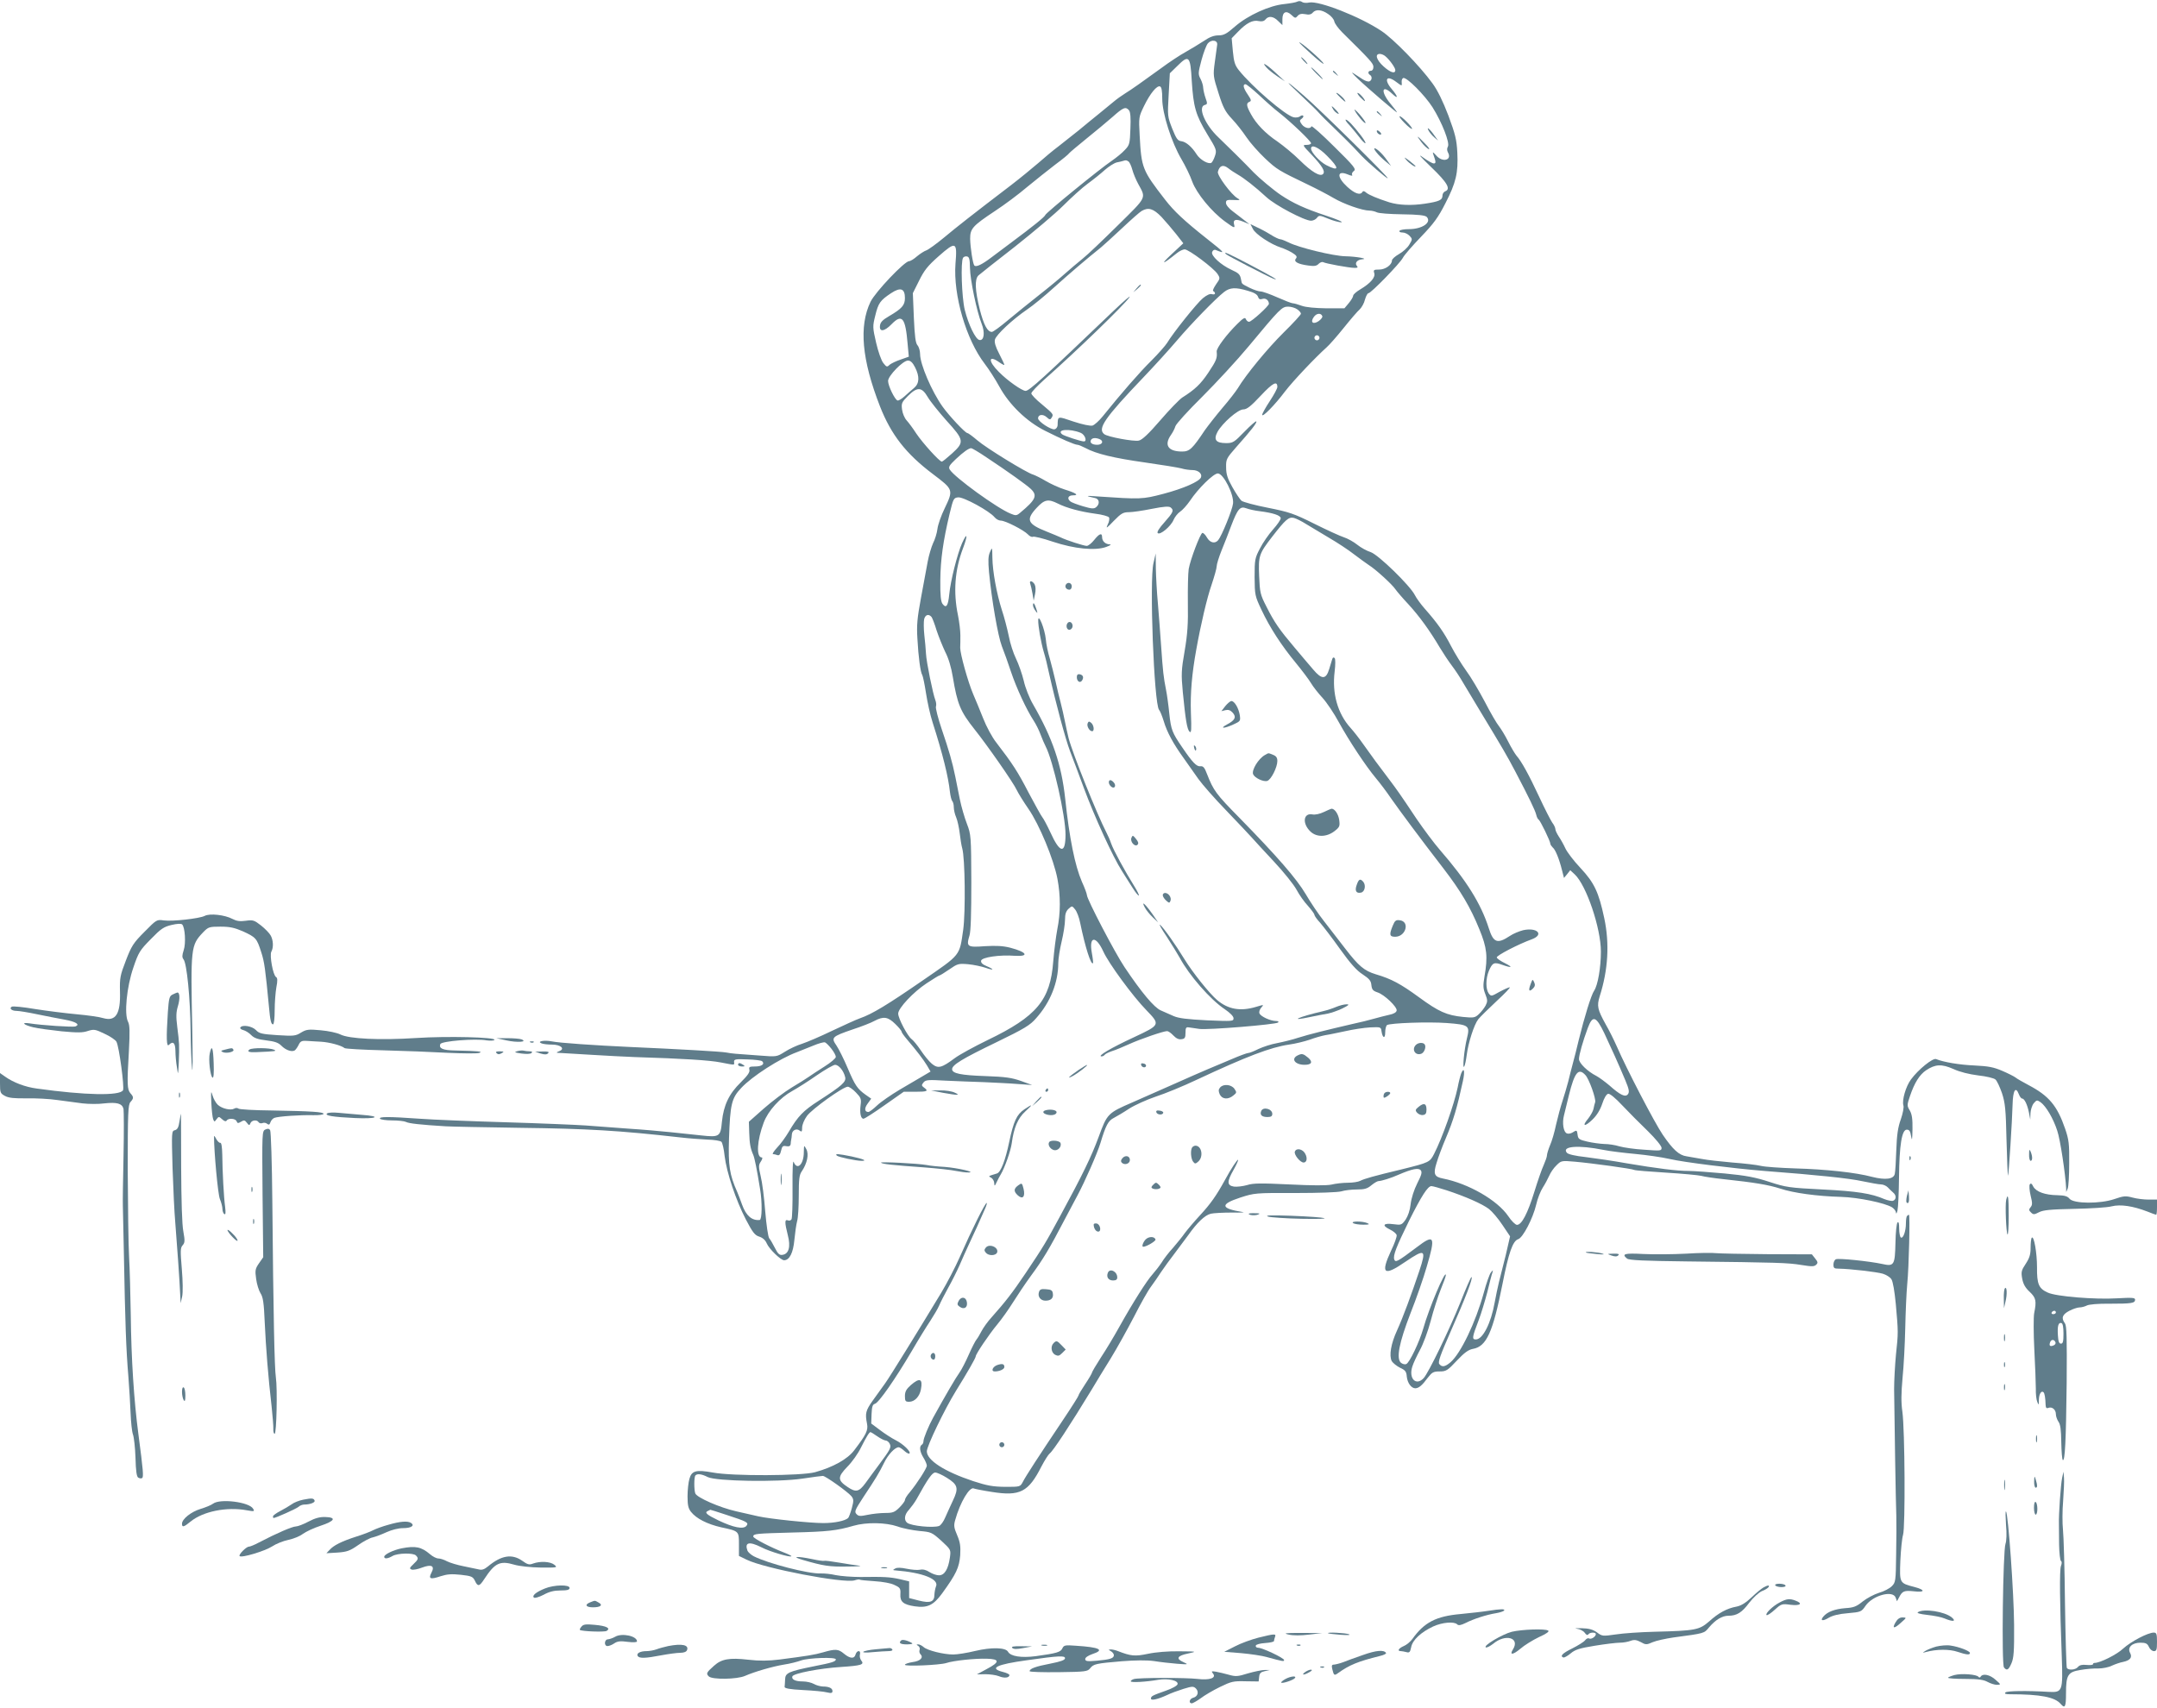 <?xml version="1.0" standalone="no"?>
<!DOCTYPE svg PUBLIC "-//W3C//DTD SVG 20010904//EN"
 "http://www.w3.org/TR/2001/REC-SVG-20010904/DTD/svg10.dtd">
<svg version="1.0" xmlns="http://www.w3.org/2000/svg"
 width="1280pt" height="1014pt" viewBox="0 0 1280 1014"
 preserveAspectRatio="xMidYMid meet">
<g transform="translate(0,1014) scale(0.1,-0.1)"
fill="#607d8b" stroke="none">
<path d="M7700 10131 c-8 -5 -43 -11 -78 -15 -88 -8 -217 -67 -293 -133 -50
-44 -67 -53 -99 -53 -26 0 -53 -10 -86 -33 -27 -18 -76 -47 -109 -66 -33 -18
-98 -61 -145 -96 -113 -82 -175 -126 -214 -150 -18 -11 -49 -33 -69 -50 -19
-16 -59 -49 -89 -73 -29 -23 -81 -66 -116 -95 -35 -28 -89 -71 -120 -95 -31
-23 -85 -68 -121 -100 -36 -31 -108 -90 -160 -130 -232 -177 -321 -247 -399
-312 -46 -38 -93 -72 -105 -76 -12 -4 -37 -20 -55 -35 -18 -16 -39 -29 -47
-29 -27 0 -200 -182 -229 -241 -70 -145 -52 -344 56 -621 66 -168 154 -281
313 -401 123 -93 124 -93 70 -206 -20 -41 -39 -95 -42 -120 -3 -25 -15 -64
-26 -85 -10 -22 -25 -72 -32 -110 -7 -39 -25 -136 -40 -216 -22 -119 -26 -161
-21 -240 6 -111 18 -200 29 -217 4 -7 14 -55 22 -107 8 -52 25 -130 39 -173
60 -187 94 -325 103 -413 3 -25 9 -49 14 -55 5 -5 9 -21 9 -36 0 -15 6 -42 14
-60 8 -19 17 -61 21 -94 4 -33 10 -73 15 -90 17 -59 20 -378 6 -482 -23 -159
-12 -145 -240 -302 -210 -145 -301 -200 -373 -225 -23 -8 -97 -42 -165 -74
-68 -33 -148 -67 -178 -77 -30 -9 -77 -31 -103 -48 -48 -30 -48 -30 -150 -22
-153 11 -159 11 -197 18 -32 6 -281 20 -575 33 -199 9 -419 24 -460 33 -46 9
-92 0 -61 -12 10 -4 37 -7 61 -7 53 0 80 -25 44 -39 -22 -9 -21 -10 11 -11 19
-1 103 -6 185 -11 83 -5 195 -11 250 -13 289 -9 447 -19 512 -32 88 -17 81
-17 79 3 -1 16 8 18 79 15 43 -1 83 -6 88 -11 17 -17 -3 -31 -43 -31 -33 0
-37 -3 -33 -19 4 -15 -11 -35 -51 -75 -70 -68 -102 -136 -112 -234 -8 -89 -15
-93 -124 -81 -41 4 -122 13 -180 19 -58 6 -170 16 -250 21 -80 6 -194 14 -255
19 -60 4 -274 13 -475 19 -201 6 -430 15 -510 21 -184 13 -243 13 -235 0 3 -5
35 -10 71 -10 36 0 73 -4 83 -9 16 -9 86 -17 236 -26 33 -2 231 -6 440 -9 401
-5 590 -16 952 -57 50 -6 123 -11 162 -13 39 -1 76 -7 82 -13 6 -6 15 -44 19
-84 12 -99 67 -263 126 -377 40 -76 53 -94 80 -102 21 -7 36 -21 44 -40 14
-33 83 -100 103 -100 32 0 54 44 61 121 4 42 11 91 16 110 6 19 10 87 10 152
0 98 3 124 18 145 32 47 43 101 27 131 -14 26 -14 26 -15 -17 0 -73 -39 -111
-60 -59 -5 14 -8 -41 -7 -153 1 -96 -2 -181 -6 -187 -4 -7 -14 -10 -22 -6 -19
7 -19 -13 0 -88 18 -69 6 -112 -32 -117 -17 -3 -27 6 -44 40 -12 24 -27 50
-34 58 -7 8 -17 78 -24 160 -6 80 -18 174 -27 209 -13 57 -13 66 1 87 9 13 11
24 6 24 -35 0 -29 101 11 207 26 70 97 148 170 188 29 16 94 57 144 92 51 35
100 63 110 63 22 -1 50 -35 59 -72 8 -29 -17 -51 -156 -141 -92 -59 -124 -92
-178 -184 -19 -32 -50 -75 -70 -95 -19 -21 -30 -38 -24 -38 6 0 18 -3 26 -6
11 -4 17 4 22 26 6 27 11 31 31 27 17 -3 24 1 26 12 0 9 2 21 3 26 2 6 3 20 4
31 1 26 28 39 47 23 11 -9 14 -6 14 18 0 17 12 47 29 70 30 41 214 173 242
173 8 0 30 -15 48 -34 30 -31 33 -39 28 -75 -6 -48 1 -81 17 -81 7 0 63 36
125 80 l114 80 68 0 c72 0 81 4 52 25 -15 11 -15 15 -3 30 13 16 28 17 130 11
63 -3 167 -7 230 -9 63 -3 153 -7 200 -11 l85 -6 -66 24 c-54 19 -92 25 -210
29 -149 5 -199 16 -199 41 0 25 58 61 261 159 169 82 202 102 238 144 84 94
131 212 131 327 0 25 9 82 20 128 11 46 20 104 20 129 0 34 6 51 21 65 21 19
21 18 39 -4 10 -12 24 -48 30 -80 30 -145 64 -251 76 -239 2 2 -1 30 -7 62
-18 99 24 104 68 8 32 -71 175 -266 256 -349 83 -86 83 -87 -73 -160 -140 -65
-222 -114 -193 -114 7 0 14 4 18 9 3 5 22 15 43 22 20 6 66 25 101 41 68 31
205 78 227 78 7 0 24 -12 37 -26 16 -17 32 -25 48 -22 20 2 24 9 24 38 0 29 3
35 20 32 11 -2 39 -5 62 -9 51 -7 454 26 467 38 6 5 1 9 -12 9 -33 0 -91 27
-98 45 -4 9 1 24 11 35 16 18 16 18 -31 4 -93 -28 -166 -15 -231 40 -46 39
-146 164 -195 244 -52 85 -123 186 -144 203 -9 7 9 -25 40 -71 30 -47 65 -103
77 -125 55 -103 182 -249 267 -305 32 -22 52 -42 52 -54 0 -18 -7 -18 -157
-12 -117 6 -168 12 -198 25 -22 10 -57 25 -77 34 -39 17 -114 106 -215 257
-56 83 -223 403 -223 427 0 7 -13 43 -30 80 -41 95 -74 257 -99 493 -22 203
-75 359 -191 560 -21 36 -46 98 -55 140 -10 41 -31 100 -46 131 -15 30 -35 91
-43 135 -9 43 -27 113 -41 154 -31 98 -55 229 -56 310 -1 64 -1 64 -14 34 -11
-24 -12 -52 -6 -120 16 -166 53 -379 76 -439 13 -33 38 -102 55 -154 32 -95
91 -223 135 -290 13 -20 31 -56 40 -81 9 -25 23 -56 30 -70 44 -85 118 -412
118 -523 0 -118 -33 -113 -90 13 -19 41 -41 82 -48 90 -7 8 -43 74 -81 145
-64 124 -95 172 -192 298 -24 30 -59 95 -78 144 -19 48 -46 113 -59 143 -31
73 -77 238 -77 275 1 17 1 50 1 75 0 25 -6 77 -14 117 -29 139 -19 270 29 397
30 79 27 103 -5 32 -28 -63 -69 -226 -76 -304 -7 -69 -18 -85 -40 -56 -10 14
-14 51 -13 139 1 125 17 235 55 395 22 91 24 95 51 98 32 3 186 -81 216 -118
9 -11 25 -20 37 -20 27 0 136 -56 161 -82 10 -11 23 -17 29 -14 6 4 59 -9 118
-29 129 -43 253 -55 318 -31 25 9 32 15 20 15 -26 1 -45 19 -45 43 0 27 -16
22 -47 -17 -15 -19 -35 -35 -44 -35 -17 0 -120 33 -154 50 -11 5 -49 21 -84
35 -114 45 -125 70 -60 140 47 51 69 55 127 26 51 -26 133 -48 221 -60 41 -5
77 -15 82 -22 4 -7 1 -27 -8 -43 -12 -26 -6 -22 36 22 44 45 56 52 90 52 21 0
83 9 137 20 71 14 101 16 111 8 21 -17 15 -29 -37 -88 -30 -33 -46 -58 -40
-64 14 -14 78 40 94 78 7 17 25 40 39 49 14 9 40 38 58 64 50 75 140 163 166
163 33 0 97 -127 90 -179 -4 -37 -67 -192 -88 -217 -19 -23 -49 -16 -67 16 -9
16 -21 28 -27 27 -13 -5 -71 -157 -81 -214 -4 -26 -6 -118 -5 -203 2 -121 -2
-183 -19 -283 -20 -114 -21 -139 -11 -245 16 -163 25 -220 40 -235 11 -10 12
11 8 113 -4 116 6 232 32 375 27 151 64 308 91 385 16 48 30 97 30 109 0 12
13 54 29 94 16 39 42 105 57 146 39 102 53 118 90 104 16 -6 51 -14 78 -17 80
-10 126 -25 126 -42 0 -9 -21 -39 -46 -67 -25 -28 -60 -78 -77 -112 -30 -57
-32 -66 -32 -170 1 -108 2 -112 41 -195 50 -106 118 -211 204 -315 36 -44 77
-98 90 -120 13 -22 44 -61 68 -87 24 -26 68 -91 97 -145 60 -109 159 -259 220
-332 22 -26 63 -80 90 -120 54 -77 175 -240 311 -416 102 -133 160 -230 213
-361 45 -109 51 -162 30 -281 -9 -53 -8 -70 5 -103 14 -36 14 -44 2 -68 -8
-15 -26 -38 -40 -51 -23 -22 -31 -23 -93 -17 -99 10 -145 31 -264 118 -107 78
-162 108 -254 135 -69 21 -102 48 -184 155 -39 51 -96 125 -126 163 -31 39
-78 109 -106 157 -55 93 -170 225 -395 455 -138 140 -153 161 -191 258 -15 40
-23 49 -40 47 -22 -3 -47 23 -108 113 -59 86 -66 104 -76 198 -5 51 -14 116
-20 145 -14 71 -18 102 -29 262 -5 74 -14 187 -19 250 -6 63 -11 156 -12 205
l-1 90 -13 -57 c-25 -100 3 -835 33 -871 7 -8 19 -39 28 -68 19 -64 56 -133
119 -220 25 -35 64 -90 86 -122 22 -31 97 -117 167 -189 70 -73 138 -145 152
-161 14 -16 72 -79 130 -141 58 -62 118 -137 134 -167 16 -30 46 -73 68 -96
21 -24 38 -47 38 -53 0 -5 15 -27 34 -47 18 -21 72 -91 118 -156 61 -85 99
-128 134 -150 39 -26 50 -38 52 -64 3 -26 9 -34 36 -43 41 -13 118 -87 114
-108 -2 -11 -18 -20 -43 -25 -22 -5 -62 -15 -90 -23 -27 -8 -88 -23 -135 -33
-142 -33 -252 -60 -315 -80 -33 -11 -89 -25 -125 -32 -36 -6 -86 -23 -112 -35
-26 -13 -53 -24 -61 -24 -7 0 -51 -16 -97 -36 -47 -20 -112 -47 -145 -61 -33
-14 -125 -54 -205 -90 -80 -35 -188 -83 -240 -106 -146 -63 -150 -67 -200
-204 -44 -119 -95 -224 -230 -473 -84 -155 -96 -176 -204 -337 -78 -116 -120
-170 -202 -262 -23 -25 -49 -62 -59 -81 -10 -19 -23 -42 -30 -50 -7 -8 -28
-49 -46 -90 -18 -41 -43 -90 -56 -108 -20 -27 -85 -138 -156 -267 -26 -47 -57
-122 -57 -139 0 -8 -4 -18 -10 -21 -16 -10 -12 -42 10 -77 11 -18 20 -39 20
-47 0 -16 -59 -107 -102 -159 -16 -18 -28 -38 -28 -45 0 -7 -15 -27 -33 -45
-28 -28 -40 -32 -84 -32 -29 0 -75 -5 -104 -11 -43 -9 -54 -9 -66 4 -14 14
-10 24 39 99 75 113 94 144 124 205 24 50 65 93 87 93 6 0 21 -10 34 -22 13
-12 26 -18 30 -15 10 11 -38 57 -82 79 -22 11 -64 38 -93 60 l-52 39 2 56 c2
44 6 57 20 61 23 6 122 149 218 312 40 69 90 150 111 181 20 31 44 71 52 90 8
19 32 66 53 104 22 39 52 99 68 135 15 36 41 92 56 125 27 57 65 140 96 212 8
18 12 33 9 33 -9 0 -87 -156 -160 -322 -26 -59 -75 -153 -109 -210 -139 -230
-303 -496 -333 -538 -18 -25 -51 -71 -74 -103 -42 -59 -46 -76 -34 -137 8 -39
-5 -65 -76 -158 -40 -53 -125 -100 -232 -130 -81 -22 -490 -24 -607 -2 -99 18
-126 11 -139 -38 -6 -20 -11 -67 -11 -103 0 -52 4 -72 21 -93 31 -39 95 -72
178 -91 107 -23 106 -22 106 -102 l0 -68 45 -22 c105 -52 575 -142 641 -123
15 5 29 7 31 4 2 -2 42 -6 88 -9 49 -3 99 -12 119 -23 33 -15 36 -21 34 -54
-3 -45 18 -62 85 -72 76 -11 111 6 163 77 84 116 101 153 107 226 3 54 0 76
-18 119 -19 44 -21 58 -12 89 29 106 87 203 112 188 4 -2 52 -12 105 -20 168
-27 218 -1 295 151 19 36 41 71 49 77 21 16 119 165 251 382 23 39 73 121 111
182 38 62 100 174 139 249 38 75 83 155 100 177 17 23 44 62 60 87 17 25 52
74 80 110 27 36 64 85 82 110 52 74 98 117 132 126 17 4 74 7 126 7 52 -1 82
1 65 3 -133 21 -137 46 -15 86 84 27 89 28 325 27 142 0 254 4 275 10 19 6 60
11 92 11 46 0 62 5 86 25 17 14 36 25 43 25 16 0 75 18 119 38 79 34 118 42
131 26 9 -12 5 -27 -21 -78 -19 -38 -35 -88 -39 -123 -4 -37 -16 -71 -30 -92
-23 -32 -26 -33 -72 -27 -60 8 -71 -7 -22 -31 21 -10 39 -25 41 -34 2 -9 -13
-51 -33 -92 -64 -138 -44 -155 85 -66 117 79 125 74 83 -53 -48 -143 -97 -276
-132 -353 -37 -80 -49 -151 -32 -184 7 -11 29 -29 49 -39 31 -14 38 -23 40
-52 4 -39 27 -70 51 -70 21 1 40 17 74 63 25 32 33 37 70 37 38 0 47 5 102 64
45 48 69 65 96 70 80 14 118 98 175 385 37 188 61 255 93 266 28 8 88 124 107
205 8 36 26 81 39 101 13 20 30 52 38 70 8 19 27 47 43 62 28 28 30 29 109 22
102 -9 342 -42 353 -49 5 -3 89 -10 188 -16 98 -6 193 -15 209 -19 17 -5 77
-14 135 -20 185 -20 263 -33 335 -56 79 -26 217 -45 361 -49 102 -3 260 -36
302 -62 12 -8 23 -22 23 -32 1 -9 5 -3 9 13 4 17 8 104 9 195 2 195 17 285 46
285 16 0 21 -9 26 -40 5 -30 7 -19 8 42 1 61 -3 89 -16 112 -17 28 -17 32 1
85 27 80 57 127 95 153 55 37 93 39 163 8 39 -18 93 -31 147 -38 47 -5 93 -16
102 -24 9 -7 26 -44 39 -81 19 -58 23 -96 27 -280 3 -117 7 -211 9 -210 4 4
25 333 27 422 2 84 18 111 37 62 5 -14 14 -26 19 -26 14 0 31 -34 41 -83 l8
-42 1 36 c1 20 9 47 19 60 18 21 20 21 41 7 32 -23 75 -95 99 -169 18 -52 49
-260 53 -344 l0 -20 9 20 c5 11 9 79 9 151 1 114 -2 140 -24 204 -47 137 -96
196 -218 260 -34 18 -69 38 -77 45 -8 6 -43 24 -78 39 -51 22 -82 28 -165 32
-92 4 -184 20 -228 38 -19 8 -106 -62 -149 -121 -31 -42 -54 -123 -45 -154 4
-11 -3 -47 -15 -82 -17 -46 -24 -93 -27 -182 -2 -66 -6 -130 -9 -142 -6 -32
-56 -38 -135 -18 -97 26 -275 45 -454 50 -88 3 -180 9 -205 15 -25 6 -101 15
-170 20 -69 6 -150 15 -180 21 -30 5 -72 13 -92 16 -44 6 -81 40 -141 128 -49
72 -215 391 -273 525 -16 36 -45 95 -66 131 -48 87 -53 108 -35 166 50 156 59
313 27 463 -33 155 -59 210 -141 298 -40 42 -80 95 -90 117 -10 22 -28 54 -39
70 -11 17 -20 36 -20 43 0 8 -8 26 -19 40 -10 15 -45 83 -77 152 -61 131 -105
211 -135 245 -9 11 -32 49 -50 85 -18 36 -43 76 -54 90 -12 14 -50 79 -84 145
-35 66 -84 149 -111 185 -26 36 -66 101 -89 145 -41 80 -81 137 -157 223 -23
26 -49 62 -58 80 -29 57 -216 239 -262 255 -23 7 -59 27 -80 44 -21 17 -57 37
-79 44 -22 7 -101 43 -175 80 -122 61 -150 70 -275 95 -77 15 -148 34 -158 42
-9 8 -34 45 -54 81 -29 51 -37 77 -37 117 -1 48 2 54 59 119 89 100 126 147
120 154 -3 3 -35 -25 -71 -62 -60 -62 -68 -67 -108 -67 -61 0 -76 20 -51 67
29 52 121 133 153 133 21 0 45 19 103 81 72 77 99 91 99 52 0 -9 -20 -46 -45
-84 -25 -38 -45 -74 -45 -81 0 -18 75 58 135 138 49 64 180 202 248 263 15 13
60 64 101 115 40 50 83 100 95 110 11 11 26 36 31 58 6 21 15 38 21 38 15 0
187 177 204 210 8 16 57 72 108 125 75 78 102 115 144 198 63 122 77 181 71
301 -4 78 -12 109 -53 220 -33 86 -64 150 -95 192 -75 103 -230 262 -302 310
-127 85 -372 181 -429 169 -17 -4 -35 -2 -42 3 -7 6 -19 7 -27 3z m181 -74
c19 -12 35 -32 37 -44 2 -12 23 -41 47 -65 166 -164 185 -184 185 -205 0 -14
-6 -23 -15 -23 -17 0 -20 -16 -5 -25 14 -9 12 -32 -4 -38 -7 -3 -26 3 -42 14
-16 10 -40 26 -54 35 -14 9 -2 -5 26 -32 65 -62 234 -206 234 -201 0 3 -18 27
-40 53 -59 72 -50 116 12 57 37 -35 35 -17 -2 27 -50 58 -33 88 25 44 35 -26
35 -26 33 -4 -2 13 3 25 9 27 20 7 129 -103 174 -174 56 -89 104 -212 91 -233
-6 -11 -6 -22 0 -34 27 -47 -32 -63 -70 -18 -18 20 -22 22 -17 7 17 -47 17
-55 3 -55 -8 0 -37 16 -64 36 -33 24 -17 6 49 -58 97 -93 118 -131 82 -144 -8
-4 -15 -14 -15 -24 0 -27 -18 -36 -105 -49 -80 -12 -153 -9 -210 8 -72 23
-121 44 -137 57 -11 10 -18 12 -23 5 -13 -22 -46 -10 -90 30 -63 58 -62 100 2
74 21 -9 31 -10 27 -3 -4 6 1 17 10 23 15 11 2 28 -116 144 -73 73 -134 127
-136 121 -6 -18 -40 -11 -57 12 -14 20 -14 24 0 34 8 6 12 14 8 17 -3 4 -12 2
-19 -4 -8 -6 -25 -8 -38 -5 -51 13 -247 182 -325 280 -23 29 -29 49 -35 112
l-7 77 38 39 c49 51 87 71 122 63 19 -4 32 -1 41 10 18 22 47 19 75 -10 l25
-24 0 35 c0 44 23 54 54 25 21 -20 24 -20 36 -6 10 12 23 15 45 11 22 -5 36
-2 45 9 18 21 52 19 91 -8z m-658 -182 c-2 -11 -8 -57 -14 -103 -11 -80 -10
-85 22 -185 27 -86 40 -110 79 -152 26 -27 65 -77 87 -110 22 -33 72 -89 110
-125 70 -66 82 -73 253 -155 52 -25 121 -61 153 -80 61 -36 171 -75 214 -75
13 0 33 -5 43 -10 10 -6 78 -11 151 -12 94 -1 135 -6 145 -15 32 -33 -26 -73
-105 -73 -27 0 -53 -4 -56 -10 -3 -6 4 -10 18 -10 13 0 32 -9 42 -20 17 -18
17 -21 -2 -52 -10 -18 -38 -43 -61 -56 -23 -13 -42 -30 -42 -38 0 -26 -39 -54
-76 -54 -31 0 -35 -2 -29 -21 8 -25 -22 -60 -82 -96 -24 -14 -43 -31 -43 -38
0 -7 -12 -27 -26 -44 l-26 -31 -106 0 c-67 1 -122 6 -147 15 -22 8 -46 15 -54
15 -7 0 -48 16 -91 35 -43 19 -87 35 -99 35 -12 0 -41 10 -64 21 -51 26 -47
22 -52 48 -6 32 -12 39 -58 60 -63 29 -122 84 -114 105 4 11 13 16 22 12 59
-24 55 -18 -53 67 -135 107 -195 163 -249 233 -134 173 -140 187 -150 380 -6
109 -5 111 26 175 36 74 76 123 95 116 9 -4 13 -26 13 -74 0 -86 55 -258 114
-358 23 -39 52 -98 64 -133 26 -70 114 -178 195 -237 55 -40 60 -42 53 -16 -7
28 10 33 53 16 l39 -16 -30 23 c-16 13 -48 37 -70 54 -23 17 -40 38 -40 50 0
16 6 19 45 17 40 -2 42 0 24 10 -37 21 -122 136 -117 157 10 38 31 45 61 22
15 -12 41 -29 57 -38 37 -21 104 -73 170 -134 53 -49 226 -140 265 -140 13 0
28 8 35 17 12 16 16 16 67 -5 29 -12 65 -22 78 -21 14 0 -27 18 -91 39 -124
41 -196 74 -269 123 -43 29 -128 100 -160 133 -44 47 -171 172 -209 208 -80
75 -125 181 -82 193 16 4 17 8 5 41 -7 20 -13 47 -14 60 0 13 -7 37 -16 54
-15 28 -14 36 6 112 12 44 29 89 38 99 21 24 58 19 55 -8z m997 -68 c25 -20
60 -69 60 -83 0 -24 -29 -15 -70 22 -42 38 -53 74 -22 74 9 0 24 -6 32 -13z
m-1148 -146 c10 -156 23 -203 93 -319 54 -88 56 -94 45 -127 -6 -19 -16 -37
-21 -41 -18 -11 -68 18 -88 50 -28 44 -62 74 -91 78 -21 2 -30 15 -54 75 -28
72 -28 75 -21 200 l7 128 44 43 c69 69 78 61 86 -87z m399 -85 c38 -36 92 -84
121 -106 70 -55 188 -168 188 -180 0 -6 -12 -10 -27 -10 -25 0 -24 -2 29 -57
65 -69 84 -101 69 -116 -17 -17 -66 11 -138 82 -37 37 -97 86 -131 110 -73 49
-127 105 -159 164 -27 49 -29 65 -8 73 12 5 10 12 -10 42 -27 39 -32 62 -14
62 6 0 42 -29 80 -64z m-771 -91 c8 -10 11 -45 8 -109 -3 -89 -5 -97 -33 -126
-16 -18 -51 -46 -77 -64 -70 -47 -389 -307 -395 -322 -4 -12 -75 -69 -200
-162 -32 -24 -84 -63 -116 -87 -59 -45 -94 -62 -105 -51 -9 10 -24 106 -25
159 0 60 14 76 148 165 55 36 141 100 190 142 50 41 125 101 167 133 42 31 80
62 83 68 4 5 50 44 102 86 52 42 122 100 155 129 64 57 78 63 98 39z m1175
-270 c75 -75 73 -95 -5 -55 -38 20 -90 76 -90 98 0 28 45 8 95 -43z m-1179
-33 c7 -4 17 -26 23 -48 6 -23 22 -61 35 -85 48 -88 54 -74 -121 -247 -87 -86
-180 -175 -208 -197 -27 -22 -75 -62 -105 -89 -30 -27 -100 -85 -155 -128 -55
-43 -137 -110 -183 -148 -46 -39 -89 -70 -96 -70 -26 0 -48 40 -72 134 -28
113 -31 178 -8 201 9 8 107 86 218 172 110 87 239 196 286 243 47 47 112 106
145 130 33 24 79 61 102 82 23 20 54 40 70 44 15 3 33 7 38 9 16 5 19 5 31 -3z
m196 -329 c25 -27 64 -73 88 -103 l42 -54 -74 -69 c-66 -62 -48 -57 35 10 16
13 37 23 47 23 24 0 172 -111 195 -146 16 -25 16 -27 -9 -62 -14 -21 -22 -38
-16 -40 5 -2 10 -8 10 -14 0 -5 -8 -7 -18 -4 -11 4 -31 -5 -54 -24 -35 -29
-174 -202 -212 -265 -10 -16 -52 -64 -94 -106 -69 -68 -177 -192 -289 -331
-21 -26 -48 -50 -60 -54 -14 -3 -58 6 -113 24 -97 33 -92 34 -94 -23 -1 -11
-9 -21 -18 -23 -21 -4 -98 46 -98 65 0 23 29 27 51 7 17 -16 22 -16 29 -4 13
21 13 21 -57 80 -35 28 -63 58 -63 65 0 8 35 44 77 82 189 167 472 441 505
488 12 17 -30 -19 -94 -80 -416 -398 -500 -475 -522 -475 -21 0 -108 61 -158
112 -66 65 -64 105 3 57 16 -11 29 -18 29 -14 0 3 -14 33 -31 66 -21 40 -29
67 -25 83 7 29 106 121 191 179 33 22 105 81 160 131 90 81 195 171 279 238
15 13 72 64 125 114 53 50 105 96 116 102 40 23 69 14 117 -35z m-1222 -278
c-14 -186 63 -451 174 -595 23 -30 62 -90 86 -134 59 -108 162 -208 272 -263
97 -49 176 -83 192 -83 6 0 28 -9 47 -19 64 -35 170 -60 354 -86 99 -14 196
-30 215 -35 19 -6 49 -10 66 -10 34 0 59 -21 51 -43 -9 -25 -105 -67 -223 -98
-126 -33 -133 -33 -399 -15 -65 5 -66 3 -7 -10 26 -5 30 -35 7 -54 -13 -11
-27 -10 -78 5 -34 10 -68 23 -74 28 -23 17 -15 37 14 37 39 0 18 14 -50 35
-32 10 -82 33 -111 50 -30 18 -63 34 -75 38 -36 9 -279 158 -332 204 -28 24
-54 43 -59 43 -12 0 -108 102 -147 157 -64 90 -133 251 -133 311 0 19 -7 43
-15 52 -12 13 -17 53 -22 163 l-6 147 37 74 c30 61 51 88 117 146 102 90 110
86 99 -45z m86 -25 c1 -71 40 -258 69 -331 21 -53 15 -102 -13 -97 -23 4 -65
91 -87 179 -18 75 -25 285 -10 309 4 6 14 10 23 8 14 -3 17 -16 18 -68z m-386
-179 c0 -43 -18 -63 -95 -108 -38 -22 -51 -36 -53 -56 -5 -39 26 -35 68 8 63
65 83 40 96 -116 l7 -76 -48 -17 c-27 -9 -56 -23 -66 -31 -15 -15 -18 -14 -37
10 -12 14 -31 69 -43 121 -21 91 -21 97 -5 161 18 74 29 90 94 133 56 37 82
28 82 -29z m2035 43 c37 -10 56 -22 60 -35 5 -15 12 -18 27 -13 19 6 37 -8 38
-29 0 -13 -103 -107 -118 -107 -7 0 -15 7 -19 16 -4 12 -15 7 -50 -28 -64 -63
-125 -144 -123 -165 4 -38 -1 -52 -49 -124 -46 -69 -80 -101 -156 -149 -16
-11 -75 -71 -129 -134 -70 -81 -108 -117 -128 -121 -30 -7 -185 22 -205 38
-42 32 1 95 232 337 66 69 156 168 200 220 84 99 230 249 279 287 35 27 68 29
141 7z m293 -110 c12 -8 22 -20 22 -26 0 -6 -46 -56 -103 -112 -94 -93 -223
-249 -272 -331 -12 -19 -52 -71 -90 -115 -38 -45 -85 -105 -105 -133 -74 -111
-91 -127 -135 -127 -83 0 -109 38 -66 99 10 14 22 37 26 51 4 14 76 93 159
175 83 83 208 218 276 300 186 224 197 235 234 235 17 0 42 -7 54 -16z m149
-41 c2 -6 -8 -19 -22 -29 -33 -22 -51 -7 -29 24 16 24 44 26 51 5z m-17 -128
c0 -8 -7 -15 -15 -15 -8 0 -15 7 -15 15 0 8 7 15 15 15 8 0 15 -7 15 -15z
m-2400 -175 c28 -55 26 -96 -6 -123 -14 -12 -40 -34 -57 -50 -17 -15 -35 -26
-41 -24 -16 5 -56 87 -56 116 0 30 88 121 118 121 15 0 28 -12 42 -40z m75
-176 c15 -26 66 -89 112 -141 105 -115 107 -127 32 -195 -29 -26 -56 -48 -60
-48 -14 0 -114 111 -151 166 -20 31 -46 66 -58 79 -12 13 -24 41 -27 64 -5 37
-2 44 35 81 55 55 82 54 117 -6z m908 -213 c25 -10 40 -51 19 -51 -18 0 -118
33 -129 42 -36 29 43 36 110 9z m111 -37 c28 -11 18 -34 -13 -34 -31 0 -47 13
-36 30 7 11 26 13 49 4z m-671 -108 c127 -84 239 -164 264 -188 41 -39 30 -64
-64 -142 -20 -17 -26 -17 -55 -5 -79 31 -334 216 -362 262 -9 15 -3 25 36 62
47 44 76 64 91 65 5 0 46 -24 90 -54z m1897 -396 c25 -15 86 -52 135 -81 50
-29 117 -73 150 -99 33 -25 73 -54 88 -64 39 -24 139 -115 158 -144 9 -13 44
-54 78 -90 63 -69 124 -152 186 -257 20 -33 51 -80 70 -105 19 -25 47 -67 63
-95 16 -27 62 -104 102 -170 141 -233 162 -269 212 -364 82 -156 117 -229 124
-256 3 -14 10 -28 15 -30 10 -7 69 -128 69 -143 0 -5 7 -15 14 -22 16 -12 39
-69 56 -138 l11 -43 19 23 18 23 27 -25 c69 -65 155 -319 155 -458 0 -94 -18
-199 -40 -232 -18 -26 -58 -157 -92 -295 -10 -44 -26 -105 -34 -135 -8 -30
-21 -80 -28 -110 -8 -30 -23 -82 -34 -115 -11 -33 -28 -96 -38 -140 -9 -44
-25 -99 -36 -123 -10 -24 -18 -51 -18 -59 0 -9 -9 -34 -19 -57 -11 -23 -36
-95 -56 -160 -40 -129 -75 -196 -103 -196 -9 0 -33 23 -52 52 -64 94 -235 193
-387 223 -52 10 -59 27 -38 93 9 31 34 98 55 147 45 106 67 181 101 338 13 59
7 87 -10 46 -5 -13 -15 -51 -21 -84 -21 -100 -92 -301 -140 -394 -25 -49 -29
-51 -190 -91 -167 -40 -224 -56 -249 -69 -11 -6 -44 -11 -73 -11 -29 0 -73 -5
-97 -11 -29 -6 -111 -6 -250 1 -169 8 -214 8 -251 -4 -25 -7 -60 -11 -77 -9
-43 7 -43 29 -2 101 17 30 28 56 26 58 -4 4 -42 -53 -77 -118 -52 -95 -87
-144 -147 -209 -38 -41 -79 -90 -93 -109 -13 -19 -44 -57 -68 -85 -25 -27 -56
-67 -69 -89 -14 -21 -38 -52 -54 -70 -33 -36 -115 -165 -196 -310 -31 -56 -80
-138 -110 -183 -29 -45 -53 -86 -53 -90 0 -4 -18 -35 -40 -68 -22 -33 -40 -63
-40 -68 0 -4 -41 -69 -92 -145 -144 -215 -222 -335 -238 -367 -16 -30 -16 -30
-105 -30 -74 1 -107 7 -190 34 -171 57 -275 124 -275 177 0 31 105 249 173
359 66 106 117 195 117 204 0 14 79 131 128 190 26 31 67 89 92 129 25 40 73
112 108 160 71 96 111 163 199 332 33 63 68 129 77 145 44 82 117 248 136 310
32 106 46 133 80 150 17 9 58 33 91 55 33 21 104 53 157 71 53 17 163 62 243
100 297 139 439 193 548 209 38 5 93 19 123 29 29 11 71 23 93 27 22 3 76 15
120 24 44 10 109 20 145 22 63 3 65 2 68 -22 6 -42 22 -48 22 -8 0 20 5 40 11
44 21 12 244 20 354 12 132 -10 139 -15 120 -91 -16 -64 -28 -188 -16 -167 5
8 11 40 15 70 9 70 43 178 68 210 11 14 60 62 109 108 49 45 84 82 78 82 -6 0
-33 -12 -61 -27 -48 -27 -49 -28 -64 -9 -18 26 -18 87 1 133 21 49 31 54 78
37 59 -21 68 -16 18 9 -25 12 -47 27 -49 34 -3 11 128 79 208 108 75 28 32 72
-51 54 -24 -6 -60 -21 -79 -34 -74 -49 -98 -41 -125 45 -47 147 -132 283 -290
465 -34 39 -96 122 -139 185 -99 149 -119 176 -158 228 -58 76 -117 156 -159
216 -23 33 -56 75 -74 95 -78 86 -111 206 -95 335 5 42 5 75 0 80 -6 6 -11 4
-14 -5 -2 -8 -10 -34 -18 -59 -19 -64 -44 -65 -96 -3 -23 26 -72 85 -111 131
-88 104 -119 148 -166 242 -36 70 -39 83 -43 181 -5 120 -1 132 77 233 80 103
98 119 129 112 15 -4 47 -20 72 -36z m-2222 -552 c5 -7 19 -43 30 -80 12 -36
35 -93 51 -127 20 -38 36 -93 45 -148 27 -163 45 -206 130 -313 72 -90 231
-317 250 -360 9 -19 40 -69 69 -111 64 -92 150 -299 172 -415 19 -101 19 -202
-1 -301 -8 -43 -19 -128 -24 -190 -17 -229 -98 -326 -389 -466 -80 -39 -168
-87 -196 -108 -78 -58 -98 -63 -135 -33 -17 14 -46 50 -66 80 -20 30 -45 60
-55 67 -23 17 -79 122 -79 151 0 32 90 128 169 180 38 25 72 46 75 46 4 0 30
16 59 36 49 34 55 36 112 31 33 -3 79 -13 103 -21 51 -18 56 -11 6 10 -24 10
-34 20 -32 32 4 20 108 36 201 29 87 -5 71 22 -28 48 -44 11 -83 13 -151 9
-104 -8 -111 -3 -91 63 8 25 11 130 11 318 -1 273 -2 282 -26 345 -14 36 -33
101 -42 145 -9 44 -21 105 -27 135 -18 88 -38 157 -81 283 -22 65 -37 125 -34
133 3 8 2 24 -3 37 -15 38 -54 230 -56 277 -1 25 -6 75 -10 112 -4 37 -4 79
-1 93 7 27 27 33 44 13z m-216 -2415 c21 -20 38 -41 38 -46 0 -5 15 -26 33
-47 58 -68 96 -118 118 -154 l21 -36 -44 -26 c-23 -14 -86 -50 -138 -81 -52
-31 -113 -73 -135 -94 -23 -22 -46 -39 -52 -39 -23 0 -25 22 -4 50 l21 29 -33
23 c-49 35 -63 55 -107 159 -22 52 -52 112 -66 133 -33 48 -29 53 96 96 52 17
111 40 130 51 53 28 79 24 122 -18z m4208 -55 c44 -94 84 -182 125 -280 23
-55 25 -70 15 -83 -15 -19 -45 -5 -110 53 -25 21 -60 47 -77 56 -53 27 -103
76 -103 100 0 25 23 106 52 184 29 78 49 72 98 -30z m-4586 -93 c15 -19 26
-40 26 -48 0 -8 -30 -34 -67 -57 -38 -24 -79 -51 -93 -61 -14 -10 -60 -39
-102 -64 -43 -26 -117 -82 -166 -125 l-88 -78 2 -65 c2 -64 7 -94 24 -132 8
-19 21 -82 40 -200 14 -81 12 -185 -2 -186 -46 -5 -81 26 -104 90 -9 25 -22
60 -29 76 -46 103 -54 157 -49 316 7 205 15 241 73 302 63 68 229 175 330 212
20 8 63 25 95 38 33 14 65 23 72 20 7 -3 24 -20 38 -38z m4474 -156 c22 -23
64 -141 58 -161 -3 -7 -7 -25 -10 -40 -3 -14 -18 -40 -32 -58 -39 -46 -20 -50
26 -5 26 25 46 58 58 94 11 34 25 57 35 59 10 2 43 -25 84 -69 38 -40 105
-108 151 -152 46 -45 82 -89 82 -100 0 -18 -6 -18 -102 -11 -57 3 -123 13
-148 20 -25 8 -65 14 -90 14 -25 1 -70 7 -100 14 -48 11 -55 16 -58 39 -4 31
-5 31 -31 15 -10 -6 -25 -9 -33 -5 -20 7 -29 62 -17 107 5 19 18 73 29 119 34
137 57 165 98 120z m107 -444 c39 -8 123 -18 188 -24 65 -6 157 -19 205 -30
86 -20 379 -56 562 -71 316 -24 506 -44 582 -61 48 -10 98 -19 111 -19 12 0
30 -8 39 -17 9 -10 24 -24 32 -31 20 -16 20 -41 0 -49 -8 -3 -32 2 -52 10 -76
33 -163 47 -367 57 -197 10 -217 13 -315 45 -82 27 -139 38 -265 50 -88 8
-185 15 -214 15 -70 0 -188 15 -366 45 -77 14 -186 30 -243 37 -65 7 -107 17
-114 26 -33 39 69 47 217 17z m-930 -240 c112 -37 210 -80 251 -111 19 -15 55
-57 80 -95 l45 -67 -25 -109 c-15 -59 -33 -133 -41 -163 -7 -30 -19 -84 -25
-119 -22 -125 -71 -221 -112 -221 -24 0 -23 11 17 115 15 39 37 113 51 166 13
53 26 105 30 115 5 18 5 18 -9 1 -8 -10 -27 -64 -42 -120 -48 -175 -137 -361
-198 -413 -32 -27 -50 -30 -66 -10 -9 11 6 53 67 192 87 197 136 324 124 324
-4 0 -33 -67 -65 -148 -65 -162 -190 -421 -219 -452 -45 -48 -90 -2 -67 69 6
20 27 64 45 98 19 34 48 112 64 173 16 62 43 145 59 185 17 41 31 80 31 87 -2
36 -101 -199 -134 -317 -23 -80 -82 -204 -101 -211 -8 -4 -22 0 -31 7 -30 25
-12 118 56 294 35 88 78 212 96 275 54 183 47 198 -59 117 -113 -85 -126 -92
-133 -73 -9 23 12 76 88 231 74 148 111 205 132 205 8 0 48 -11 91 -25z
m-3379 -1460 c20 -14 43 -25 50 -25 7 0 18 -8 23 -18 12 -22 5 -34 -64 -127
-27 -37 -64 -86 -80 -109 -38 -51 -56 -55 -105 -22 -60 40 -61 59 -2 120 28
28 65 80 82 116 31 61 48 90 56 90 2 0 20 -11 40 -25z m414 -247 c64 -40 70
-61 35 -134 -15 -31 -35 -77 -46 -101 -10 -24 -26 -46 -36 -50 -34 -13 -167 0
-190 19 -20 16 -16 49 11 77 13 15 33 42 44 61 69 125 94 160 112 160 10 0 42
-14 70 -32z m-1420 5 c51 -25 416 -31 563 -9 59 9 113 16 120 16 15 0 146 -93
169 -120 14 -18 15 -26 3 -71 -8 -29 -18 -55 -22 -59 -19 -17 -81 -30 -147
-30 -81 0 -319 25 -386 40 -25 6 -84 19 -132 30 -97 22 -232 81 -242 106 -8
21 -8 99 1 107 11 12 38 8 73 -10z m110 -224 c125 -41 135 -46 119 -66 -18
-21 -76 -10 -166 33 -72 35 -85 47 -60 57 6 3 12 6 12 6 0 1 43 -13 95 -30z
m1016 -69 c32 -12 91 -23 131 -27 69 -6 73 -8 129 -58 57 -53 57 -53 51 -99
-10 -70 -32 -106 -65 -106 -15 0 -40 9 -56 19 -19 13 -39 18 -57 14 -15 -3
-50 0 -79 6 -34 7 -57 8 -68 1 -15 -8 -15 -10 3 -11 162 -13 260 -52 239 -96
-4 -10 -8 -31 -9 -47 0 -44 -24 -53 -92 -36 l-58 15 0 50 0 49 -55 13 c-59 13
-94 15 -235 13 -49 0 -115 5 -145 11 -30 7 -71 11 -90 10 -72 -3 -313 59 -397
102 -17 9 -33 24 -37 32 -19 51 9 58 83 21 47 -25 170 -61 177 -53 3 2 -17 12
-43 22 -76 29 -183 84 -183 95 0 17 15 18 235 24 206 5 260 11 360 40 76 22
191 20 261 -4z"/>
<path d="M7710 9888 c0 -3 34 -35 75 -72 41 -37 72 -61 69 -53 -6 17 -144 136
-144 125z"/>
<path d="M7735 9780 c10 -11 20 -20 23 -20 3 0 -3 9 -13 20 -10 11 -20 20 -23
20 -3 0 3 -9 13 -20z"/>
<path d="M7516 9739 c10 -12 39 -35 64 -52 l45 -30 -55 51 c-55 51 -90 71 -54
31z"/>
<path d="M7810 9705 c19 -19 36 -35 39 -35 3 0 -10 16 -29 35 -19 19 -36 35
-39 35 -3 0 10 -16 29 -35z"/>
<path d="M7910 9716 c0 -2 8 -10 18 -17 15 -13 16 -12 3 4 -13 16 -21 21 -21
13z"/>
<path d="M7715 9579 c49 -46 99 -94 110 -107 11 -13 54 -56 95 -95 41 -40 91
-89 110 -109 19 -20 42 -44 50 -53 39 -41 151 -137 155 -133 6 5 -397 403
-495 488 -113 99 -126 103 -25 9z"/>
<path d="M7930 9587 c0 -2 14 -16 31 -33 22 -20 28 -23 19 -8 -11 18 -50 50
-50 41z"/>
<path d="M8069 9566 c14 -14 27 -26 29 -26 10 0 -26 44 -39 48 -8 3 -3 -7 10
-22z"/>
<path d="M7912 9490 c7 -11 19 -22 28 -25 8 -4 4 5 -9 19 -29 31 -36 33 -19 6z"/>
<path d="M8039 9485 c15 -30 59 -81 64 -75 3 3 -13 25 -34 50 -22 25 -36 36
-30 25z"/>
<path d="M8170 9476 c0 -2 8 -10 18 -17 15 -13 16 -12 3 4 -13 16 -21 21 -21
13z"/>
<path d="M8335 9410 c21 -22 41 -37 44 -35 6 7 -60 75 -73 75 -6 0 7 -18 29
-40z"/>
<path d="M8007 9398 c16 -18 42 -50 58 -70 15 -21 32 -38 37 -38 5 0 -6 19
-24 43 -49 64 -81 97 -92 97 -5 0 4 -15 21 -32z"/>
<path d="M8478 9364 c6 -11 20 -28 33 -39 l23 -20 -23 32 c-26 38 -49 56 -33
27z"/>
<path d="M8170 9362 c0 -12 19 -26 26 -19 2 2 -2 10 -11 17 -9 8 -15 8 -15 2z"/>
<path d="M8435 9296 c14 -19 34 -37 43 -41 9 -3 -1 12 -23 34 -48 50 -54 52
-20 7z"/>
<path d="M8168 9236 c10 -14 34 -37 53 -53 l34 -28 -25 35 c-26 37 -60 69 -73
70 -5 0 0 -11 11 -24z"/>
<path d="M8345 9191 c19 -22 55 -46 55 -38 0 3 -17 17 -37 33 -31 23 -34 24
-18 5z"/>
<path d="M7435 8781 c15 -31 106 -91 165 -110 19 -6 50 -20 68 -31 27 -17 31
-24 22 -35 -15 -18 12 -33 74 -41 34 -5 49 -3 61 10 9 9 21 13 27 10 13 -8
154 -34 187 -34 18 0 21 3 12 13 -13 17 4 36 33 38 42 3 -39 17 -100 18 -70 1
-280 52 -337 82 -21 10 -43 19 -50 19 -7 0 -33 12 -58 28 -24 15 -61 35 -82
44 l-37 18 15 -29z"/>
<path d="M7276 8631 c9 -9 247 -132 278 -144 46 -18 1 9 -128 77 -137 72 -172
88 -150 67z"/>
<path d="M6744 8428 l-19 -23 23 19 c12 11 22 21 22 23 0 8 -8 2 -26 -19z"/>
<path d="M9083 4299 c-15 -39 -9 -49 14 -26 12 12 14 22 7 37 -9 20 -10 19
-21 -11z"/>
<path d="M8402 3938 c-27 -27 -3 -66 33 -52 17 7 29 39 20 54 -8 14 -38 13
-53 -2z"/>
<path d="M7703 3877 c-45 -20 -20 -57 39 -57 42 0 50 17 21 42 -29 24 -37 26
-60 15z"/>
<path d="M7240 3685 c-10 -12 -10 -21 -2 -40 14 -30 50 -33 81 -7 20 16 21 18
6 40 -19 26 -66 30 -85 7z"/>
<path d="M8217 3653 c-4 -3 -7 -12 -7 -20 0 -11 4 -11 20 -1 11 7 20 16 20 20
0 10 -24 10 -33 1z"/>
<path d="M8419 3571 c-20 -16 -22 -21 -10 -35 8 -9 24 -16 35 -14 16 2 21 10
21 32 0 37 -15 42 -46 17z"/>
<path d="M7484 3545 c-9 -22 4 -35 37 -35 22 0 29 5 29 19 0 30 -56 44 -66 16z"/>
<path d="M6862 3538 c5 -15 37 -18 41 -3 1 6 -9 12 -22 13 -16 3 -22 -1 -19
-10z"/>
<path d="M7074 3329 c-11 -18 -7 -69 7 -85 10 -13 14 -12 30 2 32 29 20 94
-17 94 -7 0 -16 -5 -20 -11z"/>
<path d="M7684 3305 c-7 -17 31 -65 52 -65 18 0 24 25 10 51 -14 29 -53 38
-62 14z"/>
<path d="M6660 3265 c-9 -11 -10 -19 -3 -26 17 -17 48 -6 48 16 0 25 -28 31
-45 10z"/>
<path d="M6840 3105 c-10 -12 -9 -16 4 -21 9 -3 23 -3 32 0 13 5 14 9 4 21 -7
8 -16 15 -20 15 -4 0 -13 -7 -20 -15z"/>
<path d="M6490 2872 c0 -22 13 -42 27 -42 21 0 12 44 -9 48 -10 2 -18 -1 -18
-6z"/>
<path d="M6797 2782 c-15 -17 -23 -42 -13 -42 19 0 76 34 73 43 -6 20 -42 19
-60 -1z"/>
<path d="M6574 2585 c-10 -25 4 -45 31 -45 17 0 25 5 25 18 0 36 -45 57 -56
27z"/>
<path d="M6165 2470 c-8 -26 10 -50 39 -50 32 0 48 15 44 41 -2 20 -10 25 -40
27 -30 3 -38 -1 -43 -18z"/>
<path d="M6252 2168 c-19 -19 -14 -56 9 -69 18 -9 25 -7 42 10 l21 21 -24 25
c-27 28 -31 30 -48 13z"/>
<path d="M5918 2038 c-28 -10 -39 -38 -15 -38 28 0 57 13 57 26 0 19 -12 22
-42 12z"/>
<path d="M5930 1565 c0 -8 7 -15 15 -15 8 0 15 7 15 15 0 8 -7 15 -15 15 -8 0
-15 -7 -15 -15z"/>
<path d="M4765 881 c120 -35 157 -41 263 -39 59 0 91 3 72 5 -19 2 -73 10
-119 18 -46 8 -87 13 -90 11 -3 -2 -35 2 -71 10 -92 19 -128 16 -55 -5z"/>
<path d="M5233 833 c9 -2 23 -2 30 0 6 3 -1 5 -18 5 -16 0 -22 -2 -12 -5z"/>
<path d="M6114 6674 c3 -9 9 -34 13 -57 l7 -42 8 38 c5 24 4 46 -2 58 -13 23
-35 26 -26 3z"/>
<path d="M6325 6670 c-8 -14 3 -30 21 -30 8 0 14 9 14 20 0 21 -24 28 -35 10z"/>
<path d="M6130 6547 c0 -7 7 -22 15 -33 13 -17 14 -16 4 14 -11 33 -19 41 -19
19z"/>
<path d="M6161 6459 c-1 -33 16 -131 33 -189 8 -25 22 -81 31 -125 40 -178 98
-393 125 -464 16 -42 53 -139 81 -216 65 -176 174 -413 227 -495 16 -25 43
-69 62 -98 18 -29 35 -50 38 -47 3 2 -10 28 -28 57 -55 88 -122 211 -136 251
-7 21 -20 50 -28 65 -56 108 -202 472 -225 562 -6 25 -16 70 -22 100 -6 30
-17 80 -25 110 -8 30 -22 87 -30 125 -9 39 -24 99 -34 135 -11 36 -22 88 -24
116 -6 60 -44 156 -45 113z"/>
<path d="M6337 6444 c-15 -15 -7 -45 11 -42 9 2 17 12 17 22 0 20 -16 31 -28
20z"/>
<path d="M6390 6121 c0 -25 19 -38 31 -20 12 19 6 33 -14 37 -11 2 -17 -3 -17
-17z"/>
<path d="M7271 5949 l-23 -30 24 6 c17 4 29 0 42 -14 24 -26 16 -45 -31 -70
-49 -26 -21 -27 36 -1 42 19 43 21 38 56 -7 42 -32 84 -50 83 -6 0 -23 -14
-36 -30z"/>
<path d="M6454 5846 c-6 -16 11 -46 27 -46 15 0 10 37 -6 50 -12 10 -16 9 -21
-4z"/>
<path d="M7087 5699 c4 -13 8 -18 11 -10 2 7 -1 18 -6 23 -8 8 -9 4 -5 -13z"/>
<path d="M7505 5658 c-38 -22 -78 -88 -69 -113 9 -22 61 -47 84 -40 23 7 60
81 60 118 0 20 -7 30 -26 37 -30 12 -24 12 -49 -2z"/>
<path d="M6580 5496 c0 -7 6 -19 14 -25 19 -16 32 5 16 24 -16 19 -30 19 -30
1z"/>
<path d="M7855 5320 c-23 -11 -51 -17 -66 -14 -55 11 -63 -54 -12 -102 36 -34
95 -33 141 2 32 25 34 30 29 68 -5 34 -27 67 -46 66 -3 -1 -24 -9 -46 -20z"/>
<path d="M6714 5167 c-9 -23 21 -56 36 -41 8 8 5 18 -9 35 -18 22 -20 23 -27
6z"/>
<path d="M8051 4888 c-13 -35 -3 -52 25 -46 23 4 31 43 14 64 -18 21 -27 17
-39 -18z"/>
<path d="M6900 4827 c0 -8 9 -22 20 -32 18 -16 20 -16 26 -1 7 19 -12 46 -32
46 -8 0 -14 -6 -14 -13z"/>
<path d="M6793 4755 c8 -16 30 -43 48 -60 l32 -30 -33 48 c-44 62 -70 85 -47
42z"/>
<path d="M1215 4704 c-31 -16 -192 -34 -243 -27 -42 6 -43 5 -115 -68 -66 -66
-77 -84 -110 -170 -34 -88 -37 -103 -35 -185 4 -132 -25 -178 -99 -157 -21 7
-92 17 -158 23 -66 6 -177 20 -247 31 -70 12 -132 18 -138 14 -17 -10 -1 -25
28 -25 15 0 70 -9 122 -20 52 -11 126 -25 164 -32 66 -12 93 -29 64 -40 -14
-6 -205 7 -273 18 -53 8 -35 -10 25 -24 25 -6 99 -16 164 -23 95 -9 127 -9
158 2 36 11 43 10 99 -17 33 -15 65 -37 70 -47 16 -29 48 -270 39 -288 -19
-34 -224 -30 -511 10 -69 9 -140 36 -189 71 l-30 21 0 -60 c0 -57 2 -61 30
-76 22 -12 56 -15 128 -14 53 1 135 -3 182 -10 47 -6 114 -15 150 -20 36 -4
94 -5 129 0 75 8 106 0 114 -33 2 -13 3 -138 0 -278 -3 -140 -5 -273 -4 -295
0 -22 3 -148 6 -280 8 -423 13 -569 27 -738 5 -65 11 -162 13 -215 2 -53 8
-110 14 -126 6 -16 13 -78 15 -138 2 -79 7 -112 16 -118 8 -5 18 -6 23 -3 10
6 7 43 -22 263 -26 197 -42 441 -45 705 -2 121 -6 276 -10 345 -4 69 -7 300
-8 513 0 343 2 390 16 406 20 22 20 30 0 52 -19 22 -21 53 -9 252 6 114 5 153
-5 172 -24 45 -8 208 31 321 31 92 39 104 104 170 60 62 77 73 123 84 34 8 57
9 63 3 17 -17 23 -112 9 -153 -10 -31 -10 -42 -1 -54 20 -24 40 -234 42 -421
1 -93 5 -197 9 -230 4 -33 4 71 1 230 -10 492 -9 504 64 581 31 32 36 34 103
34 56 0 83 -6 134 -28 76 -35 82 -41 108 -123 19 -57 25 -104 46 -324 7 -81
13 -105 24 -105 6 0 10 36 10 84 0 46 5 107 10 136 8 40 7 56 -2 61 -18 11
-39 128 -28 150 14 25 12 69 -4 97 -7 13 -32 39 -57 59 -40 31 -47 34 -90 28
-35 -5 -55 -2 -80 11 -45 24 -134 34 -164 18z"/>
<path d="M8265 4646 c-22 -53 -20 -66 14 -66 64 0 89 91 27 98 -22 3 -29 -2
-41 -32z"/>
<path d="M1024 4237 c-19 -9 -22 -22 -28 -106 -10 -153 -8 -207 6 -193 25 25
38 13 39 -35 0 -27 4 -70 9 -98 7 -49 7 -49 11 30 4 102 3 114 -9 209 -8 62
-7 89 4 125 13 43 11 82 -4 80 -4 -1 -16 -6 -28 -12z"/>
<path d="M7930 4164 c-18 -8 -54 -20 -80 -26 -147 -34 -208 -63 -74 -34 38 8
85 17 104 20 19 4 58 17 85 30 40 20 45 25 25 25 -14 0 -41 -7 -60 -15z"/>
<path d="M1426 4041 c-3 -5 5 -12 18 -15 12 -3 34 -16 47 -30 18 -18 40 -25
89 -31 49 -6 71 -13 89 -31 28 -29 68 -41 83 -26 6 6 16 21 22 34 9 18 19 22
46 20 19 -1 58 -4 85 -5 50 -3 121 -22 140 -38 6 -4 110 -10 230 -13 121 -3
294 -10 385 -15 91 -4 174 -5 185 0 22 8 -3 11 -143 14 -74 1 -99 12 -89 38 7
18 208 34 275 22 22 -3 43 -2 46 3 10 16 -281 23 -465 11 -215 -14 -398 -5
-449 21 -20 10 -71 21 -117 25 -73 7 -85 5 -117 -14 -32 -20 -43 -21 -140 -15
-93 6 -108 10 -127 30 -23 24 -82 34 -93 15z"/>
<path d="M3005 3965 c63 -14 129 -10 90 6 -11 4 -49 7 -85 7 l-65 0 60 -13z"/>
<path d="M3148 3953 c7 -3 16 -2 19 1 4 3 -2 6 -13 5 -11 0 -14 -3 -6 -6z"/>
<path d="M1245 3889 c-9 -38 3 -136 16 -145 7 -4 9 27 7 85 -3 93 -11 114 -23
60z"/>
<path d="M1335 3910 c-25 -6 -27 -8 -12 -15 22 -9 70 2 62 15 -7 11 -7 11 -50
0z"/>
<path d="M1481 3911 c-18 -12 -3 -18 39 -16 117 5 125 6 105 15 -26 11 -126
12 -144 1z"/>
<path d="M3070 3901 c-21 -6 -17 -8 24 -14 30 -4 54 -3 60 3 7 7 3 10 -11 10
-12 0 -27 2 -35 4 -7 2 -24 1 -38 -3z"/>
<path d="M2947 3889 c8 -8 16 -8 30 0 16 9 14 10 -11 11 -22 0 -27 -3 -19 -11z"/>
<path d="M3208 3887 c24 -7 36 -7 44 1 9 9 1 12 -32 11 l-45 -1 33 -11z"/>
<path d="M4380 3820 c0 -5 10 -10 23 -10 18 0 19 2 7 10 -19 13 -30 13 -30 0z"/>
<path d="M6772 3818 c5 -15 28 -18 29 -3 0 6 -7 12 -17 13 -10 3 -15 -1 -12
-10z"/>
<path d="M6400 3789 c-58 -40 -73 -56 -35 -36 30 16 95 66 85 66 -3 0 -25 -13
-50 -30z"/>
<path d="M6205 3670 c-3 -5 -1 -10 4 -10 6 0 11 5 11 10 0 6 -2 10 -4 10 -3 0
-8 -4 -11 -10z"/>
<path d="M1254 3595 c2 -44 7 -88 11 -98 7 -17 8 -17 20 0 13 17 14 17 33 0
13 -12 22 -15 27 -8 10 16 52 13 59 -4 5 -13 9 -13 26 -3 18 11 23 10 35 -6
13 -17 15 -17 21 -3 7 19 39 23 49 6 4 -6 14 -8 22 -5 9 4 21 2 28 -4 10 -8
15 -6 20 9 3 10 13 22 23 26 23 9 153 18 230 16 34 -1 62 3 62 8 0 11 -70 16
-310 20 -102 1 -189 6 -195 11 -6 5 -17 5 -25 0 -20 -12 -71 -1 -97 22 -12 11
-26 36 -32 57 -9 31 -10 24 -7 -44z"/>
<path d="M5595 3654 c89 -16 108 -16 70 1 -16 8 -55 14 -85 13 l-55 0 70 -14z"/>
<path d="M1062 3640 c0 -14 2 -19 5 -12 2 6 2 18 0 25 -3 6 -5 1 -5 -13z"/>
<path d="M6149 3603 l-24 -28 28 24 c25 23 32 31 24 31 -2 0 -14 -12 -28 -27z"/>
<path d="M6079 3556 c-46 -31 -64 -71 -90 -193 -23 -110 -50 -181 -73 -188
-55 -17 -53 -15 -33 -26 9 -6 17 -20 17 -32 1 -19 3 -18 15 8 8 17 19 37 24
45 23 38 59 140 65 185 12 91 36 148 80 188 47 43 46 47 -5 13z"/>
<path d="M6213 3552 c-30 -5 -29 -20 2 -28 28 -7 55 0 55 15 0 11 -28 18 -57
13z"/>
<path d="M1942 3532 c-20 -13 33 -22 165 -28 129 -6 162 10 40 19 -45 4 -107
9 -137 12 -30 3 -61 2 -68 -3z"/>
<path d="M1065 3484 c-5 -35 -12 -48 -27 -52 -20 -5 -20 -9 -14 -226 4 -122
11 -266 16 -321 8 -97 27 -359 30 -440 l2 -40 9 40 c5 23 4 92 -2 163 -9 108
-9 126 5 141 13 15 14 26 4 82 -8 40 -12 183 -13 382 0 174 -1 317 -1 317 -1
0 -5 -21 -9 -46z"/>
<path d="M1575 3436 c-20 -9 -20 -16 -17 -383 l4 -375 -25 -36 c-23 -33 -24
-43 -17 -93 4 -31 16 -69 26 -85 15 -23 20 -56 25 -174 7 -150 20 -318 41
-500 6 -58 11 -117 10 -132 -1 -16 3 -28 8 -28 11 0 17 270 7 335 -8 53 -15
368 -21 1047 -2 223 -8 413 -13 420 -5 9 -14 11 -28 4z"/>
<path d="M1270 3395 c0 -91 23 -344 35 -372 8 -19 15 -46 15 -59 0 -12 5 -26
11 -30 8 -5 9 8 5 42 -8 57 -16 209 -17 311 -1 46 -5 72 -12 70 -6 -1 -16 9
-24 23 -7 14 -13 21 -13 15z"/>
<path d="M6226 3361 c-10 -15 5 -40 27 -47 23 -7 49 19 40 42 -6 15 -59 19
-67 5z"/>
<path d="M12041 3288 c-1 -21 4 -38 9 -38 12 0 12 27 0 55 -7 16 -9 13 -9 -17z"/>
<path d="M4966 3281 c10 -9 114 -31 147 -31 36 0 10 11 -59 26 -80 16 -102 18
-88 5z"/>
<path d="M11331 3264 c0 -11 3 -14 6 -6 3 7 2 16 -1 19 -3 4 -6 -2 -5 -13z"/>
<path d="M5228 3239 c8 -8 62 -14 257 -28 77 -6 162 -15 188 -21 26 -5 60 -10
75 -9 47 1 -65 27 -142 33 -39 2 -87 7 -106 11 -55 10 -280 21 -272 14z"/>
<path d="M4633 3140 c0 -30 2 -43 4 -27 2 15 2 39 0 55 -2 15 -4 2 -4 -28z"/>
<path d="M6043 3105 c-28 -20 -29 -36 -3 -60 29 -26 45 -8 34 39 -9 35 -10 36
-31 21z"/>
<path d="M12045 3110 c-4 -7 -2 -36 5 -66 11 -44 11 -56 0 -69 -11 -13 -11
-19 2 -31 14 -14 19 -14 48 1 25 13 68 17 208 20 98 2 198 8 223 15 53 13 126
2 212 -31 26 -11 50 -19 52 -19 3 0 5 20 5 45 l0 45 -50 0 c-27 0 -70 5 -95
12 -41 11 -53 10 -108 -9 -85 -29 -241 -28 -266 2 -12 15 -29 20 -71 21 -74 1
-127 20 -144 51 -9 19 -15 22 -21 13z"/>
<path d="M1492 3080 c0 -14 2 -19 5 -12 2 6 2 18 0 25 -3 6 -5 1 -5 -13z"/>
<path d="M11316 3042 c-4 -18 -5 -36 -2 -39 11 -12 17 5 14 39 l-3 33 -9 -33z"/>
<path d="M11905 3018 c-7 -30 0 -196 8 -205 4 -3 7 46 7 110 0 114 -4 140 -15
95z"/>
<path d="M7410 2936 c0 -9 37 -12 55 -5 15 6 11 8 -17 8 -21 1 -38 -1 -38 -3z"/>
<path d="M7525 2919 c17 -5 107 -11 200 -13 211 -4 164 9 -63 18 -120 4 -159
3 -137 -5z"/>
<path d="M11317 2923 c-4 -3 -7 -23 -7 -44 0 -46 -16 -92 -30 -84 -5 3 -10 27
-10 53 0 30 -3 43 -10 36 -5 -5 -11 -58 -12 -118 -3 -136 -8 -144 -79 -128
-74 16 -256 35 -274 28 -8 -3 -15 -17 -15 -31 0 -22 4 -25 33 -25 64 -1 223
-19 260 -30 20 -6 44 -21 51 -33 9 -13 19 -73 26 -147 15 -168 15 -169 1 -300
-6 -63 -11 -155 -11 -205 2 -191 10 -683 13 -750 1 -38 1 -143 -1 -233 -2
-157 -3 -164 -26 -187 -13 -13 -47 -31 -76 -39 -29 -9 -72 -32 -96 -51 -37
-30 -53 -37 -104 -40 -62 -5 -107 -22 -130 -50 -21 -25 -4 -29 32 -7 22 13 60
23 113 27 78 7 81 8 106 45 43 61 161 93 178 48 l8 -22 13 24 c19 37 30 41 88
35 65 -8 69 8 5 25 -92 24 -91 22 -86 157 3 65 10 134 16 153 14 44 11 623 -4
731 -8 55 -7 109 1 200 7 68 14 201 16 294 2 94 7 213 12 265 10 99 17 410 10
410 -3 0 -8 -3 -11 -7z"/>
<path d="M1502 2890 c0 -14 2 -19 5 -12 2 6 2 18 0 25 -3 6 -5 1 -5 -13z"/>
<path d="M8030 2880 c8 -5 35 -9 60 -9 34 0 40 2 25 9 -29 13 -104 13 -85 0z"/>
<path d="M1350 2839 c0 -13 59 -76 60 -62 0 6 -13 25 -30 41 -16 17 -30 26
-30 21z"/>
<path d="M12057 2794 c-4 -4 -7 -31 -7 -59 0 -40 -6 -61 -29 -96 -26 -39 -28
-49 -21 -88 6 -32 18 -54 44 -78 38 -36 42 -54 27 -128 -4 -23 -4 -119 1 -215
5 -96 9 -201 9 -232 -1 -31 3 -67 9 -80 8 -20 9 -19 9 14 1 35 15 57 28 44 6
-6 11 -33 12 -75 1 -17 5 -22 17 -17 22 8 44 -11 44 -38 0 -12 7 -32 15 -44
12 -16 16 -49 17 -122 1 -56 5 -103 9 -106 13 -8 19 111 23 457 2 271 0 339
-10 354 -24 32 -16 53 26 75 21 11 49 20 60 20 12 0 31 5 43 11 12 7 68 12
137 11 129 0 150 3 150 24 0 12 -17 13 -108 8 -129 -8 -362 11 -410 34 -54 24
-65 51 -64 150 0 86 -18 189 -31 176z m143 -444 c0 -5 -7 -10 -16 -10 -8 0
-12 5 -9 10 3 6 10 10 16 10 5 0 9 -4 9 -10z m45 -126 c0 -46 -3 -59 -15 -59
-11 0 -16 13 -18 49 -4 56 3 79 21 73 8 -2 12 -24 12 -63z m-47 -52 c2 -7 -4
-15 -13 -18 -20 -8 -27 -1 -19 20 7 18 25 17 32 -2z"/>
<path d="M5850 2735 c-10 -12 -10 -18 0 -30 16 -20 59 -19 67 1 11 30 -46 55
-67 29z"/>
<path d="M9411 2706 c2 -2 31 -6 64 -9 39 -4 51 -3 35 2 -25 9 -107 15 -99 7z"/>
<path d="M10005 2699 c-77 -4 -191 -5 -252 -2 -113 6 -132 1 -98 -27 12 -10
100 -14 358 -17 536 -6 597 -8 676 -21 62 -10 77 -10 88 1 12 11 11 17 -6 38
l-19 24 -264 1 c-145 1 -282 4 -304 6 -21 3 -102 2 -179 -3z"/>
<path d="M9563 2688 c21 -7 32 -7 40 1 8 8 0 11 -28 10 -40 -1 -40 -1 -12 -11z"/>
<path d="M11898 2494 c-5 -4 -8 -32 -7 -63 l1 -56 9 40 c11 44 8 91 -3 79z"/>
<path d="M5689 2419 c-10 -19 -9 -25 6 -35 25 -18 47 -6 43 25 -4 33 -33 39
-49 10z"/>
<path d="M11892 2200 c0 -19 2 -27 5 -17 2 9 2 25 0 35 -3 9 -5 1 -5 -18z"/>
<path d="M5525 2100 c-7 -12 2 -30 16 -30 5 0 9 9 9 20 0 21 -15 27 -25 10z"/>
<path d="M11892 2040 c0 -14 2 -19 5 -12 2 6 2 18 0 25 -3 6 -5 1 -5 -13z"/>
<path d="M5405 1919 c-27 -24 -35 -39 -35 -65 0 -30 3 -34 25 -34 33 0 62 31
70 74 12 63 -7 71 -60 25z"/>
<path d="M11892 1905 c0 -16 2 -22 5 -12 2 9 2 23 0 30 -3 6 -5 -1 -5 -18z"/>
<path d="M1080 1878 c0 -18 5 -40 10 -48 7 -11 10 -4 10 27 0 23 -4 45 -10 48
-6 4 -10 -7 -10 -27z"/>
<path d="M12082 1600 c0 -19 2 -27 5 -17 2 9 2 25 0 35 -3 9 -5 1 -5 -18z"/>
<path d="M12237 1368 c-8 -37 -21 -219 -19 -273 0 -16 1 -71 1 -122 1 -51 6
-95 11 -98 6 -3 6 -15 0 -30 -9 -23 -7 -222 5 -540 7 -202 4 -211 -75 -207
-132 8 -250 6 -259 -3 -8 -8 0 -11 27 -11 181 0 267 -17 301 -58 25 -29 31
-17 31 62 0 111 11 128 85 140 33 6 81 10 107 9 25 0 62 7 81 17 20 9 49 19
66 22 42 9 56 27 41 54 -17 32 12 60 62 60 31 0 41 -5 50 -25 6 -14 19 -25 30
-25 15 0 18 8 18 55 0 47 -3 55 -19 55 -35 0 -136 -53 -182 -95 -38 -36 -137
-85 -169 -85 -6 0 -10 -3 -10 -8 0 -4 -17 -6 -38 -4 -26 3 -42 -1 -51 -12 -15
-18 -56 -21 -66 -6 -3 6 -8 178 -11 383 -2 204 -8 402 -12 438 -4 37 -4 113 1
170 4 57 7 120 5 139 l-3 35 -8 -37z"/>
<path d="M12071 1348 c-1 -21 4 -38 9 -38 11 0 11 14 0 50 -7 22 -8 21 -9 -12z"/>
<path d="M11893 1325 c0 -27 2 -38 4 -22 2 15 2 37 0 50 -2 12 -4 0 -4 -28z"/>
<path d="M1800 1239 c-25 -5 -56 -17 -70 -28 -14 -10 -45 -28 -68 -40 -23 -12
-42 -26 -42 -31 0 -6 1 -10 3 -10 13 0 135 55 148 66 8 8 24 14 35 14 33 0 65
12 61 23 -5 15 -16 16 -67 6z"/>
<path d="M1264 1215 c-10 -8 -44 -22 -74 -31 -56 -17 -110 -60 -110 -88 0 -23
11 -20 51 13 73 60 214 89 333 67 45 -8 48 -7 38 9 -22 40 -196 62 -238 30z"/>
<path d="M12070 1191 c0 -23 5 -41 10 -41 6 0 10 15 10 34 0 19 -4 38 -10 41
-6 4 -10 -10 -10 -34z"/>
<path d="M11904 1090 c5 -52 3 -96 -3 -113 -15 -39 -24 -717 -9 -734 17 -21
27 -15 44 24 14 32 17 70 16 228 -1 185 -35 662 -48 674 -4 3 -3 -32 0 -79z"/>
<path d="M1831 1109 c-30 -16 -64 -29 -75 -29 -21 0 -116 -41 -219 -95 -26
-14 -53 -25 -60 -25 -16 0 -63 -48 -55 -56 12 -12 150 30 192 57 24 16 67 33
96 39 29 6 68 21 86 35 19 14 66 36 106 49 85 28 97 50 28 52 -33 1 -61 -7
-99 -27z"/>
<path d="M2305 1090 c-34 -9 -74 -24 -90 -32 -17 -9 -61 -26 -100 -38 -87 -28
-135 -52 -159 -79 l-19 -20 66 4 c56 4 73 10 122 44 31 22 70 43 87 46 17 4
54 18 82 31 31 14 70 24 98 24 48 0 71 15 47 31 -20 13 -66 9 -134 -11z"/>
<path d="M2383 950 c-49 -10 -103 -36 -103 -50 0 -14 21 -12 50 5 31 17 122
19 138 3 17 -17 15 -24 -15 -52 -23 -22 -25 -26 -10 -32 9 -3 37 2 62 12 56
21 77 10 55 -31 -19 -36 -6 -41 53 -21 41 13 66 15 122 9 63 -7 71 -11 83 -35
17 -37 27 -35 56 10 63 96 93 110 178 85 30 -9 97 -16 156 -17 100 -1 102 0
81 17 -24 19 -83 22 -125 7 -23 -9 -33 -7 -66 17 -61 42 -124 31 -202 -34 -22
-18 -36 -23 -55 -18 -14 3 -55 12 -91 19 -36 7 -79 20 -97 29 -18 10 -41 17
-52 17 -11 0 -33 11 -49 25 -52 44 -86 51 -169 35z"/>
<path d="M10535 730 c3 -5 20 -10 36 -10 18 0 28 4 24 10 -3 6 -20 10 -36 10
-18 0 -28 -4 -24 -10z"/>
<path d="M3234 712 c-52 -21 -78 -42 -66 -54 5 -5 29 2 57 16 34 19 63 26 101
26 41 0 54 4 54 15 0 21 -92 19 -146 -3z"/>
<path d="M10465 718 c-11 -6 -43 -32 -71 -59 -35 -33 -63 -50 -90 -55 -55 -10
-106 -37 -162 -88 -58 -50 -79 -55 -324 -61 -82 -2 -186 -9 -230 -16 -77 -11
-81 -11 -111 12 -24 17 -47 24 -92 25 -33 1 -45 0 -28 -3 18 -2 39 -13 47 -24
9 -13 16 -16 21 -10 7 13 45 15 45 2 0 -15 -28 -33 -40 -26 -6 4 -17 -1 -24
-11 -7 -9 -42 -31 -76 -48 -59 -29 -75 -46 -52 -54 5 -1 24 9 42 24 27 23 52
31 144 46 61 10 128 18 148 18 20 0 49 5 64 11 22 8 35 6 60 -7 30 -17 35 -17
71 -1 21 9 76 21 123 28 187 25 182 24 211 59 39 46 78 70 116 70 50 0 80 19
124 78 23 30 56 60 74 68 19 7 36 18 40 24 8 13 -5 12 -30 -2z"/>
<path d="M10561 629 c-42 -22 -87 -66 -78 -75 3 -4 25 10 48 31 40 36 43 37
95 30 58 -7 75 8 28 25 -34 13 -52 11 -93 -11z"/>
<path d="M3503 630 c-36 -14 -27 -30 16 -30 46 0 61 14 32 29 -23 13 -19 12
-48 1z"/>
<path d="M8830 579 c-30 -5 -104 -13 -164 -19 -144 -13 -214 -49 -284 -147
-12 -17 -35 -36 -52 -43 -30 -13 -41 -30 -17 -30 6 0 22 -3 33 -6 18 -5 22 0
28 29 8 43 58 89 130 123 54 25 125 31 143 13 8 -8 21 -6 50 8 47 24 124 49
180 58 24 4 45 11 49 16 6 10 -18 10 -96 -2z"/>
<path d="M11381 571 c-8 -5 11 -11 55 -16 38 -4 84 -13 103 -21 50 -21 72 -18
43 6 -42 35 -165 54 -201 31z"/>
<path d="M11248 510 c-22 -38 -7 -38 34 0 33 29 33 29 8 30 -17 0 -30 -9 -42
-30z"/>
<path d="M3451 486 c-8 -9 -12 -18 -10 -20 11 -9 146 -14 159 -6 26 16 -2 30
-71 36 -53 5 -67 3 -78 -10z"/>
<path d="M8972 455 c-56 -14 -176 -85 -154 -93 6 -2 25 8 42 21 73 62 162 37
118 -33 -22 -35 0 -33 44 4 24 21 73 51 110 69 45 20 64 34 55 39 -19 12 -155
7 -215 -7z"/>
<path d="M7648 438 c27 -6 71 -6 120 0 l77 9 -120 1 c-100 0 -113 -2 -77 -10z"/>
<path d="M7881 446 c2 -2 36 -6 74 -9 42 -3 62 -2 50 3 -19 8 -133 14 -124 6z"/>
<path d="M3650 425 c-14 -8 -33 -14 -42 -15 -22 0 -25 -40 -3 -40 9 0 27 7 40
16 19 13 37 15 80 9 33 -4 55 -3 55 3 0 32 -91 51 -130 27z"/>
<path d="M7468 420 c-43 -11 -106 -34 -140 -52 l-63 -32 100 -8 c55 -5 125
-15 155 -24 92 -25 100 -27 100 -17 0 12 -129 73 -154 73 -10 0 -16 6 -14 13
3 7 26 13 56 15 29 2 52 7 52 12 0 4 3 15 6 24 8 20 -1 20 -98 -4z"/>
<path d="M5347 403 c-16 -15 -4 -23 36 -23 28 1 37 3 27 9 -26 15 -56 22 -63
14z"/>
<path d="M3965 370 c-22 -5 -53 -13 -68 -19 -16 -6 -43 -11 -60 -11 -38 0 -62
-13 -53 -29 10 -15 46 -14 139 4 43 8 94 15 113 15 23 0 37 6 41 16 12 31 -30
40 -112 24z"/>
<path d="M5449 371 c8 -5 11 -16 8 -24 -3 -8 -1 -19 5 -25 20 -20 0 -41 -46
-47 -25 -4 -46 -11 -46 -16 0 -11 204 -2 244 10 45 15 172 28 241 26 79 -2 79
-20 1 -61 l-59 -32 50 1 c27 0 64 -5 81 -12 31 -13 62 -10 62 7 0 5 -17 13
-37 18 -87 22 -41 45 142 70 189 27 225 28 225 12 0 -11 -25 -20 -86 -32 -89
-17 -124 -30 -124 -45 0 -5 77 -7 172 -6 159 2 172 4 187 23 20 26 36 29 189
42 79 6 146 7 190 1 37 -6 99 -13 137 -16 68 -5 69 -5 37 10 -46 20 -36 38 29
51 54 12 53 12 -54 13 -64 1 -139 -5 -185 -15 -77 -16 -101 -14 -180 17 -13 5
-31 9 -40 9 -16 -1 -16 -1 1 -11 9 -5 17 -16 17 -23 0 -19 -24 -26 -102 -33
-57 -5 -68 -3 -68 10 0 9 16 20 41 29 77 25 46 41 -97 50 -64 5 -71 3 -80 -16
-10 -22 -34 -29 -158 -46 -86 -11 -149 -1 -164 26 -14 26 -98 28 -195 5 -49
-12 -107 -21 -130 -21 -58 0 -154 24 -176 44 -10 9 -24 16 -32 16 -12 0 -12
-2 0 -9z"/>
<path d="M6183 373 c9 -2 23 -2 30 0 6 3 -1 5 -18 5 -16 0 -22 -2 -12 -5z"/>
<path d="M7698 373 c7 -3 16 -2 19 1 4 3 -2 6 -13 5 -11 0 -14 -3 -6 -6z"/>
<path d="M11490 367 c-25 -7 -54 -19 -65 -26 -19 -12 -18 -12 5 -6 62 17 140
17 186 1 54 -18 74 -20 74 -7 0 12 -66 37 -115 44 -22 4 -60 0 -85 -6z"/>
<path d="M6007 359 c8 -8 27 -8 64 -1 l54 10 -64 1 c-47 1 -62 -2 -54 -10z"/>
<path d="M5198 351 c-36 -3 -70 -10 -75 -15 -5 -5 19 -6 56 -2 35 3 77 6 93 6
17 0 27 4 23 10 -3 6 -12 9 -18 8 -7 0 -42 -4 -79 -7z"/>
<path d="M4885 333 c-51 -15 -98 -22 -260 -43 -65 -8 -116 -9 -185 -1 -112 13
-159 4 -203 -36 -45 -40 -48 -46 -31 -63 20 -20 168 -18 215 3 57 25 164 56
231 67 35 5 81 17 103 25 44 15 205 21 205 6 0 -13 -23 -20 -130 -41 -149 -30
-170 -39 -171 -77 -1 -18 -2 -39 -3 -45 -1 -9 30 -15 109 -19 61 -3 125 -9
143 -14 25 -6 32 -4 32 8 0 17 -20 27 -58 27 -15 1 -38 7 -52 15 -14 8 -43 15
-65 15 -46 0 -69 12 -63 30 6 18 162 48 290 56 119 8 139 14 119 38 -7 9 -11
25 -8 36 3 12 0 20 -8 20 -7 0 -15 -9 -18 -20 -7 -27 -33 -25 -69 5 -33 28
-51 29 -123 8z"/>
<path d="M8088 317 c-46 -16 -99 -35 -118 -43 -19 -7 -43 -13 -53 -14 -14 0
-16 -5 -11 -27 9 -37 12 -39 32 -25 69 50 121 71 250 103 23 5 40 14 37 18
-12 20 -59 16 -137 -12z"/>
<path d="M7838 243 c7 -3 16 -2 19 1 4 3 -2 6 -13 5 -11 0 -14 -3 -6 -6z"/>
<path d="M7406 208 c-61 -19 -73 -20 -115 -8 -25 7 -59 15 -76 18 -26 4 -28 3
-17 -11 22 -26 -19 -41 -92 -32 -68 8 -351 8 -378 -1 -10 -3 -18 -9 -18 -13 0
-9 89 -4 164 9 59 9 119 -4 114 -26 -2 -9 -32 -26 -70 -39 -79 -28 -88 -32
-88 -47 0 -13 41 -4 95 21 22 11 66 27 98 37 53 16 59 16 74 2 19 -20 11 -48
-17 -55 -22 -6 -28 -33 -7 -33 6 1 30 14 52 30 22 17 73 47 114 67 68 33 80
36 152 34 l78 -1 3 27 c2 22 10 29 33 34 l30 7 -30 0 c-16 0 -61 -9 -99 -20z"/>
<path d="M7744 215 c-24 -18 -7 -19 26 0 16 9 19 14 9 15 -8 0 -24 -7 -35 -15z"/>
<path d="M11598 198 c-21 -6 -38 -13 -38 -16 0 -4 46 -7 102 -7 79 0 110 -5
133 -18 17 -9 41 -17 55 -17 25 1 25 1 -8 30 -33 30 -75 39 -88 19 -4 -7 -9
-7 -13 -2 -9 15 -102 22 -143 11z"/>
<path d="M7627 174 c-16 -9 -26 -18 -24 -21 7 -7 75 16 82 28 9 14 -27 10 -58
-7z"/>
</g>
</svg>
